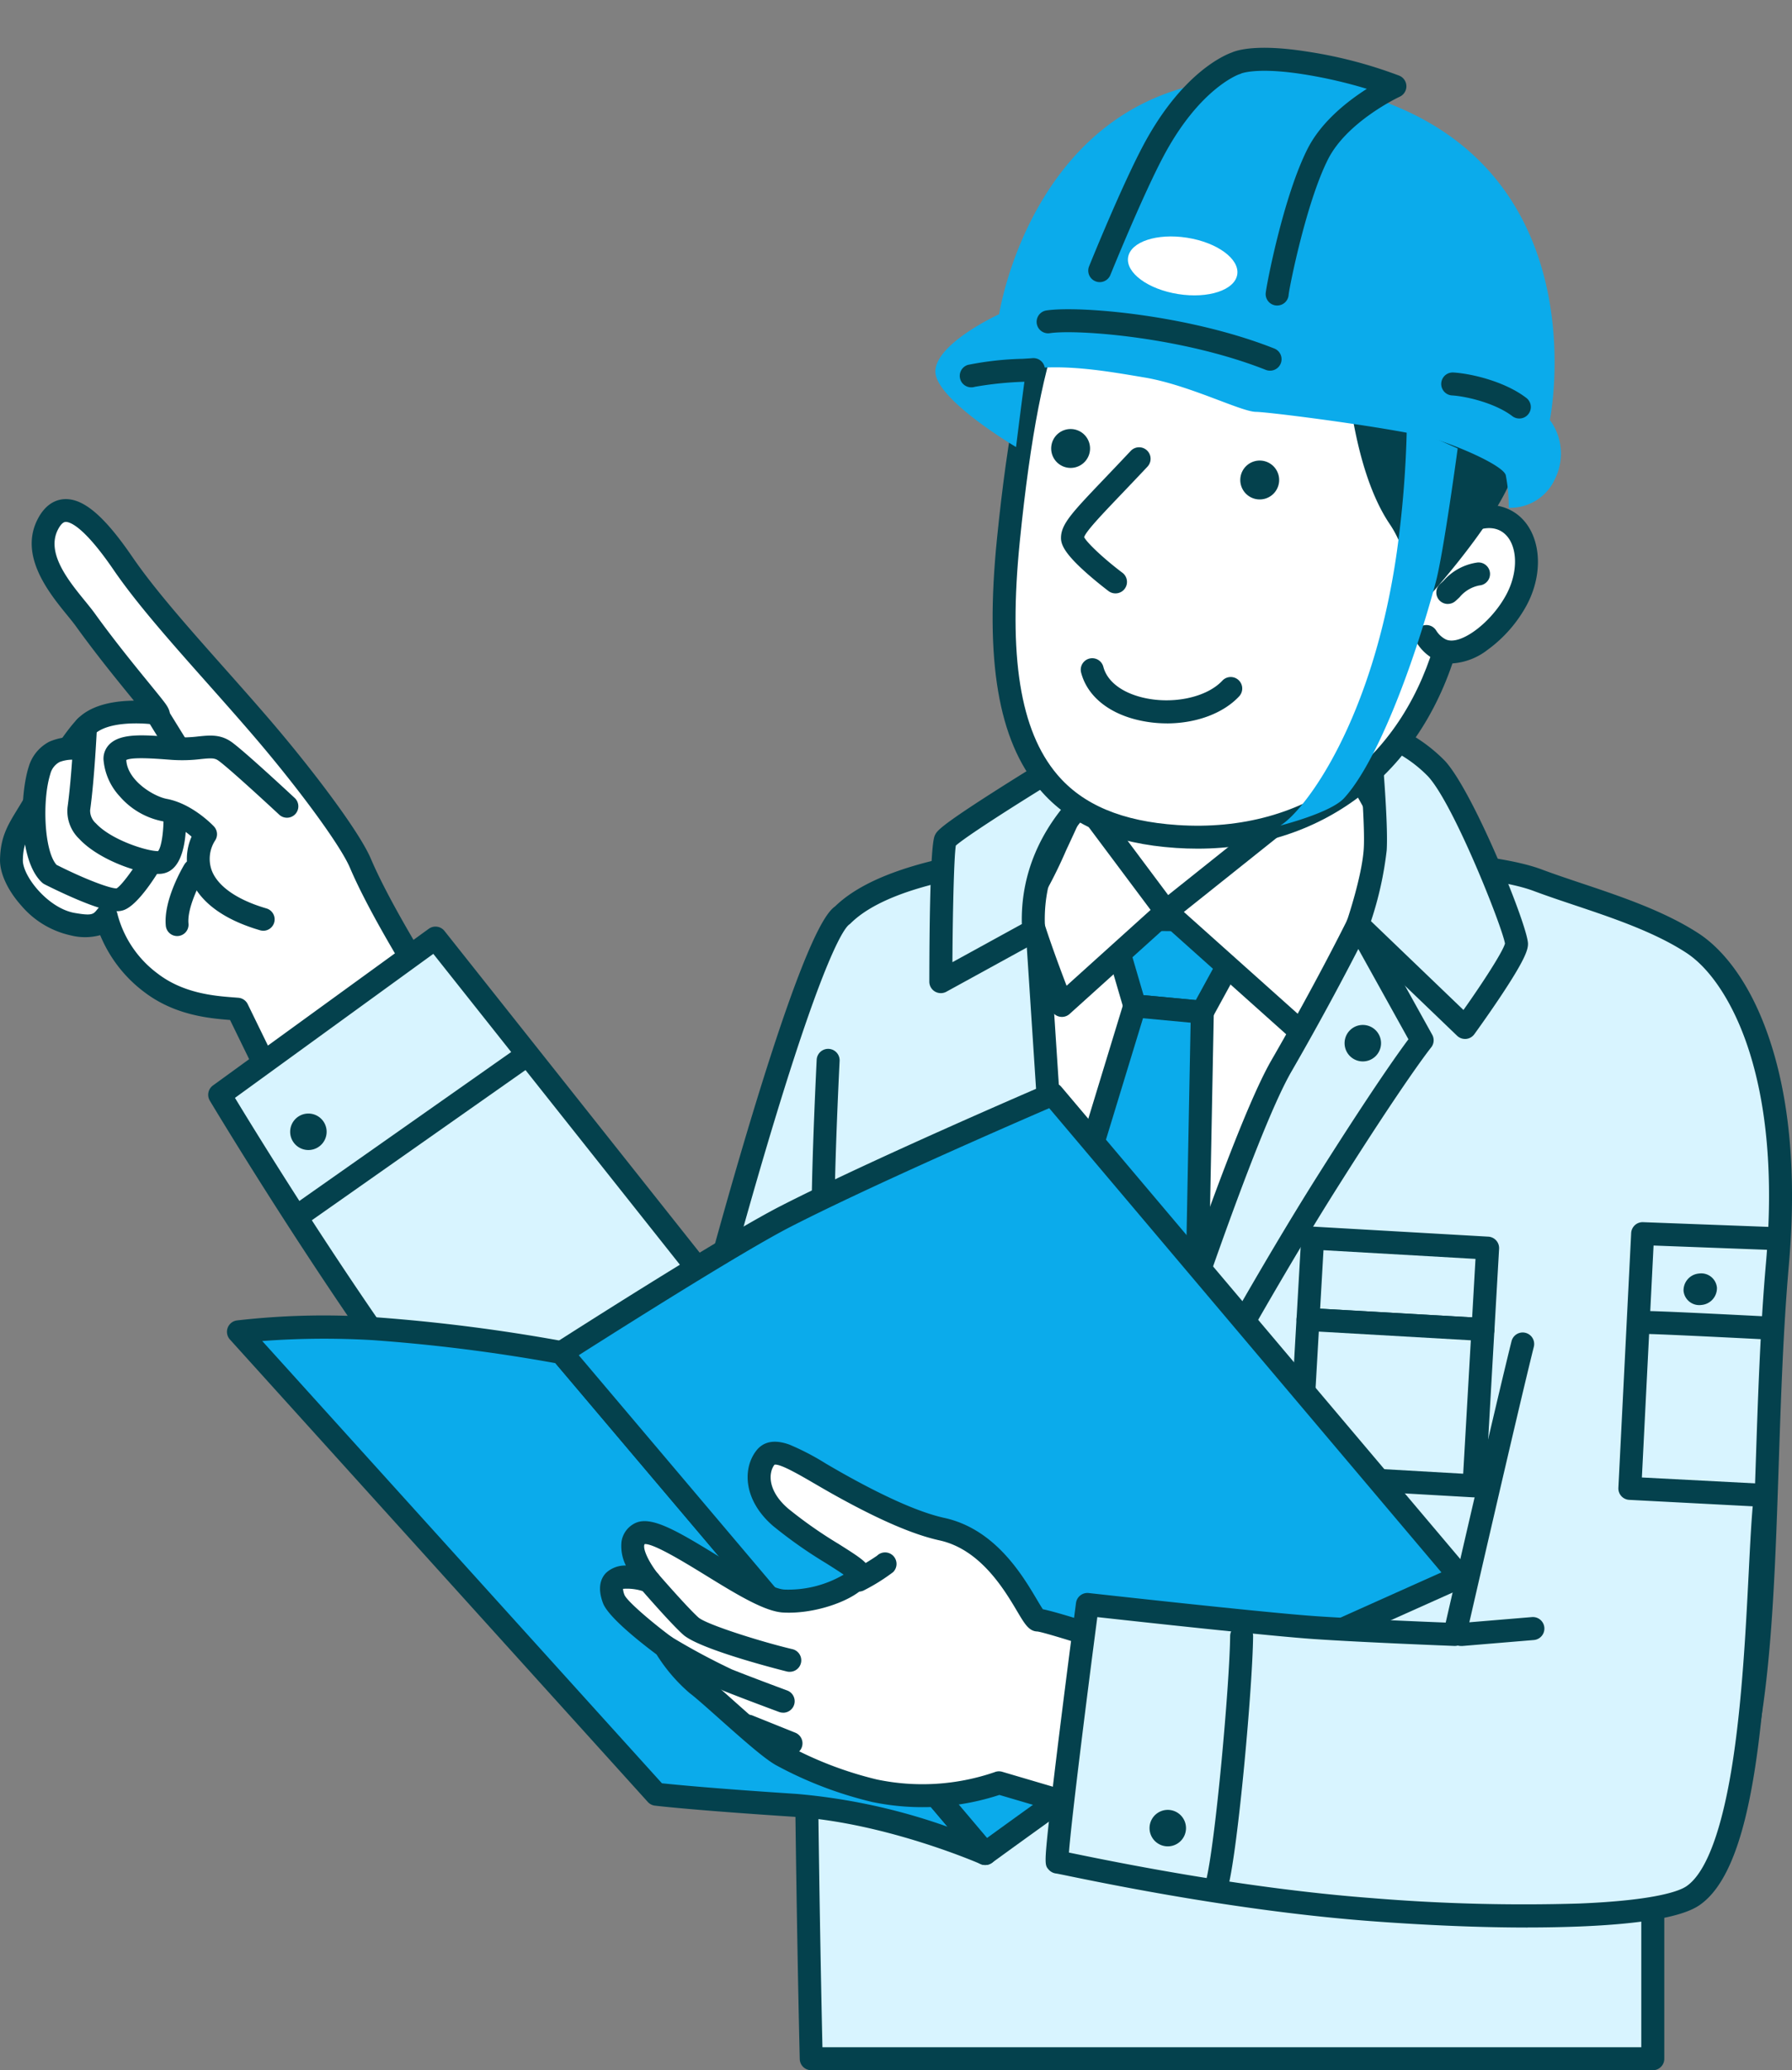<svg xmlns="http://www.w3.org/2000/svg" xmlns:xlink="http://www.w3.org/1999/xlink" width="281.315" height="324.896" viewBox="0 0 281.315 324.896">
  <rect x="0" y="0" width="281.315" height="324.896" fill="#808080" stroke="none"/>
  <defs>
    <clipPath id="clip-path">
      <rect id="長方形_123" data-name="長方形 123" width="281.315" height="324.896" transform="translate(0 0)" fill="none"/>
    </clipPath>
  </defs>
  <g id="グループ_317" data-name="グループ 317" transform="translate(0 0.002)">
    <g id="グループ_316" data-name="グループ 316" transform="translate(0 -0.002)" clip-path="url(#clip-path)">
      <path id="パス_303" data-name="パス 303" d="M79.823,372.913S65.988,352.52,61.158,341.177c-1.645-3.863-8.7-13.355-15.864-21.67-7.962-9.235-16.394-18.063-21.418-25.4-4.374-6.388-9.09-11.247-11.761-6.15-2.967,5.662,3.55,11.806,5.837,14.986,6.146,8.545,12.927,15.88,11.231,14.73,0,0-7.913-1.211-11.159,2.122-1.948,2-5.177,7.12-8.245,12.321-2.044,3.465-3.326,4.9-3.4,8.527-.067,3.434,4.585,9.24,9.64,10.109,3.358.578,4.158.147,5.248-1.239A18.307,18.307,0,0,0,28.28,359.95c4.876,3.737,10.654,3.88,13.583,4.134l10.6,21.723" transform="translate(-4.591 -205.712)" fill="#fff"/>
      <path id="パス_304" data-name="パス 304" d="M47.872,383a1.789,1.789,0,0,1-1.609-1L36.112,361.193c-3.335-.259-8.733-.754-13.511-4.416a21.274,21.274,0,0,1-6.873-8.894,9.073,9.073,0,0,1-4.6.04,14.173,14.173,0,0,1-7.768-4.66c-2.144-2.388-3.4-5.1-3.356-7.246.07-3.54,1.192-5.375,2.747-7.915.279-.456.579-.946.9-1.486,3.954-6.7,6.736-10.844,8.5-12.66,1.673-1.718,4.362-2.677,7.993-2.85.3-.014.592-.022.876-.026l-.334-.41c-2.23-2.732-5.6-6.861-8.776-11.275-.35-.486-.82-1.064-1.366-1.734-2.852-3.5-7.624-9.363-4.6-15.126,1.267-2.418,2.945-3.009,4.129-3.079,2.991-.174,6.286,2.615,10.692,9.049,3.528,5.152,8.831,11.125,14.446,17.449,2.248,2.532,4.573,5.15,6.851,7.793,6.607,7.663,14.277,17.727,16.155,22.137,4.706,11.052,18.362,31.231,18.5,31.433a1.788,1.788,0,0,1-2.96,2.008c-.569-.839-13.988-20.668-18.83-32.04-1.506-3.537-8.2-12.652-15.573-21.2-2.261-2.623-4.577-5.231-6.817-7.754-5.692-6.41-11.067-12.465-14.722-17.8-4.852-7.086-6.99-7.53-7.531-7.5-.477.028-.9.651-1.171,1.169-1.926,3.674,1.62,8.028,4.209,11.208.558.684,1.084,1.331,1.5,1.9,3.111,4.326,6.44,8.4,8.643,11.1.9,1.107,1.618,1.982,2.119,2.628.711.916,1.684,2.171.594,3.363a1.856,1.856,0,0,1-2.138.409c-2.161-.275-7.289-.44-9.317,1.643-1.062,1.091-3.31,4.055-7.986,11.982-.329.558-.639,1.064-.928,1.536-1.445,2.362-2.171,3.548-2.221,6.118-.05,2.529,3.961,7.59,8.155,8.312,2.713.467,2.905.223,3.54-.583a1.788,1.788,0,0,1,3.169.811,16.942,16.942,0,0,0,6.336,9.312c4.05,3.1,8.931,3.482,11.847,3.707.286.022.554.043.8.064a1.789,1.789,0,0,1,1.453,1l10.6,21.723A1.789,1.789,0,0,1,47.872,383" transform="translate(0 -201.119)" fill="#04414d"/>
      <path id="パス_305" data-name="パス 305" d="M38.148,435.56s-3.644,6.41-5.609,7.094-11.021-3.949-11.021-3.949c-2.887-2.667-3.009-11.879-1.605-16.285s6.094-3.591,7.711-3.027" transform="translate(-13.703 -301.514)" fill="#fff"/>
      <path id="パス_306" data-name="パス 306" d="M27.456,439.922c-1.112,0-2.937-.427-6.46-1.933-2.537-1.084-4.791-2.235-4.885-2.283a1.79,1.79,0,0,1-.4-.279c-3.775-3.487-3.5-13.727-2.1-18.141a6.49,6.49,0,0,1,3.268-3.976,9.3,9.3,0,0,1,6.735-.2,1.788,1.788,0,1,1-1.178,3.377,5.756,5.756,0,0,0-3.959.019,2.927,2.927,0,0,0-1.459,1.863c-1.3,4.08-.99,12.1.967,14.278,4.45,2.255,8.357,3.7,9.407,3.7h.014c.806-.462,2.927-3.34,4.59-6.261a1.788,1.788,0,0,1,3.109,1.768c-1.2,2.1-4.23,7.082-6.576,7.9a3.167,3.167,0,0,1-1.078.171" transform="translate(-9.111 -296.922)" fill="#04414d"/>
      <path id="パス_307" data-name="パス 307" d="M45.136,407.011s-.365,7.837-1.051,12.815,9.818,8.64,12.668,8.456,2.376-8.294,2.376-8.294" transform="translate(-31.705 -292.927)" fill="#fff"/>
      <path id="パス_308" data-name="パス 308" d="M51.942,425.485c-2.994,0-9.342-2.222-12.372-5.481a6.018,6.018,0,0,1-1.847-5.014c.668-4.838,1.033-12.576,1.037-12.653a1.788,1.788,0,0,1,3.573.166c-.015.323-.376,7.976-1.067,12.976a2.667,2.667,0,0,0,.923,2.09c2.407,2.588,7.948,4.342,9.717,4.342h.021c.587-.662.984-3.693.826-6.41a1.788,1.788,0,0,1,3.57-.208,28.511,28.511,0,0,1-.129,4.389c-.43,3.7-1.748,5.654-3.917,5.795-.106.007-.219.01-.336.01" transform="translate(-27.115 -288.336)" fill="#04414d"/>
      <path id="パス_309" data-name="パス 309" d="M91.339,427.46s-7.718-7.193-9.712-8.622-3.874-.129-8.194-.446c-4.344-.318-9.134-.818-9.1,1.675.036,2.693,2.983,7.083,7.84,7.993,3.478.651,6.408,3.781,6.408,3.781-2.668,4.39-1.144,10.387,9.046,13.363" transform="translate(-46.3 -300.927)" fill="#fff"/>
      <path id="パス_310" data-name="パス 310" d="M83.034,442.392a1.791,1.791,0,0,1-.5-.072c-7.246-2.116-9.932-5.56-10.909-8.076a8.641,8.641,0,0,1,.157-6.613,10.668,10.668,0,0,0-4.53-2.414,11.929,11.929,0,0,1-6.747-3.911,9.625,9.625,0,0,1-2.552-5.816,3.189,3.189,0,0,1,1.013-2.429c1.777-1.67,5.27-1.408,9.315-1.1l.692.052a20.9,20.9,0,0,0,3.905-.118c1.781-.181,3.463-.351,5.2.893,2.064,1.479,9.571,8.47,9.889,8.767a1.788,1.788,0,1,1-2.438,2.616c-2.124-1.979-7.976-7.36-9.534-8.476-.606-.434-1.182-.4-2.756-.242a24.221,24.221,0,0,1-4.528.126l-.7-.052c-1.953-.147-5.511-.414-6.479.071.171,3.214,4.267,5.713,6.376,6.108,4.008.751,7.248,4.172,7.384,4.317a1.789,1.789,0,0,1,.223,2.151,5.327,5.327,0,0,0-.559,4.78c.97,2.5,4.016,4.606,8.577,5.938a1.788,1.788,0,0,1-.5,3.505" transform="translate(-41.708 -296.325)" fill="#04414d"/>
      <path id="パス_311" data-name="パス 311" d="M101.811,487.336s-3,5.012-2.666,8.518" transform="translate(-71.336 -350.738)" fill="#fff"/>
      <path id="パス_312" data-name="パス 312" d="M94.553,493.049a1.788,1.788,0,0,1-1.778-1.616c-.385-3.977,2.573-9.045,2.912-9.609a1.788,1.788,0,0,1,3.068,1.838c-.751,1.258-2.651,5.045-2.42,7.427a1.788,1.788,0,0,1-1.608,1.952q-.088.008-.174.008" transform="translate(-66.746 -346.145)" fill="#04414d"/>
      <line id="線_53" data-name="線 53" x2="3.138" y2="5.077" transform="translate(24.591 111.961)" fill="#fff"/>
      <path id="パス_313" data-name="パス 313" d="M86.279,401.713a1.787,1.787,0,0,1-1.523-.848l-3.138-5.077a1.788,1.788,0,0,1,3.042-1.881l3.138,5.077a1.788,1.788,0,0,1-1.519,2.729" transform="translate(-58.548 -282.886)" fill="#04414d"/>
      <path id="パス_314" data-name="パス 314" d="M488.03,715.137c-.069.936.019,21.022.019,21.022" transform="translate(-351.219 -514.687)" fill="#fff"/>
      <path id="パス_315" data-name="パス 315" d="M483.418,733.33a1.8,1.8,0,0,1-1.8-1.8c-.015-3.366-.084-20.2-.013-21.162a1.8,1.8,0,0,1,3.6.258c-.046.858-.012,12.957.023,20.889a1.8,1.8,0,0,1-1.8,1.812Z" transform="translate(-346.588 -510.055)" fill="#001976"/>
      <path id="パス_316" data-name="パス 316" d="M354.236,489.83c-7.113-4.639-16.874-7.092-24.3-9.876s-24.741-3.13-24.741-3.13-13.917-2.165-25.051-1.856-48.237-.521-59.334,10.462c-5.6,4-20.127,58.781-20.127,58.781l-43.782-55.178-33.878,24.59s44.07,73.816,61.865,79.146a35.2,35.2,0,0,0,30.032-4.153c.069,39.986.967,76.291.967,76.291H348V628.735s11.463,7.254,15.3-17.878c3.031-19.866,2.176-46.829,4.265-70.643,2.666-30.39-6.216-45.744-13.329-50.383" transform="translate(-88.543 -341.816)" fill="#d8f4ff"/>
      <path id="パス_317" data-name="パス 317" d="M343.372,662.08H211.259a1.8,1.8,0,0,1-1.8-1.759c-.009-.354-.853-34.883-.96-73.2a36.678,36.678,0,0,1-28.753,2.749c-7.781-2.331-20.758-16.553-38.57-42.272-13.125-18.951-24.215-37.491-24.325-37.676a1.8,1.8,0,0,1,.489-2.384l33.878-24.589a1.8,1.8,0,0,1,2.472.339l41.56,52.377c1.359-4.982,4.047-14.663,7.048-24.5,8.543-27.994,11.543-30.879,12.722-31.746,10.506-10.2,41.208-10.61,55.987-10.806,1.752-.023,3.264-.043,4.462-.077,10.75-.3,23.778,1.632,25.258,1.858,1.7.039,17.842.476,25.218,3.242,1.944.729,4.044,1.433,6.266,2.177,6.079,2.037,12.968,4.345,18.382,7.876,2.63,1.715,7.564,6.136,11.055,16.469,3.269,9.677,4.308,21.649,3.085,35.583-.884,10.076-1.241,20.813-1.587,31.2-.48,14.418-.934,28.036-2.692,39.561-1.646,10.79-4.941,17.382-9.794,19.594a8.722,8.722,0,0,1-5.482.59v33.6a1.8,1.8,0,0,1-1.8,1.8m-130.351-3.607H341.569V624.1a1.8,1.8,0,0,1,2.768-1.524,5.458,5.458,0,0,0,4.871.208c2.51-1.172,5.879-5.044,7.678-16.834,1.726-11.314,2.176-24.829,2.652-39.137.348-10.431.707-21.218,1.6-31.392,1.178-13.434.2-24.911-2.909-34.113-2.3-6.795-5.8-12.117-9.608-14.6-5.027-3.279-11.684-5.509-17.558-7.477-2.254-.755-4.382-1.468-6.387-2.22C317.628,474.369,300.7,474,300.531,474a1.829,1.829,0,0,1-.241-.021c-.138-.022-13.888-2.137-24.723-1.835-1.224.034-2.749.054-4.514.078-13.235.175-44.228.587-53.6,9.864a1.808,1.808,0,0,1-.221.186c-.7.5-3.613,4.149-11.486,29.948-4.273,14-7.91,27.69-7.946,27.827a1.8,1.8,0,0,1-3.156.659l-42.708-53.824-31.139,22.6c2.833,4.673,12.379,20.232,23.352,36.075,21.585,31.165,31.833,39.419,36.629,40.856a33.454,33.454,0,0,0,28.552-3.95,1.8,1.8,0,0,1,2.767,1.522c.059,34.571.748,66.747.925,74.491" transform="translate(-83.912 -337.184)" fill="#04414d"/>
      <path id="パス_318" data-name="パス 318" d="M607.9,426.316l1.683,23.906h47.476l-1.01-23.569Z" transform="translate(-437.511 -306.821)" fill="#fff"/>
      <path id="パス_319" data-name="パス 319" d="M652.431,447.394H604.955a1.8,1.8,0,0,1-1.8-1.677l-1.683-23.906a1.8,1.8,0,0,1,1.8-1.931h.013l48.149.337a1.8,1.8,0,0,1,1.789,1.726l1.01,23.569a1.8,1.8,0,0,1-1.8,1.881m-45.795-3.607h43.912l-.856-19.974-44.484-.311Z" transform="translate(-432.88 -302.189)" fill="#001976"/>
      <path id="パス_320" data-name="パス 320" d="M580.084,508.284l56.957,2.615-28.514,71.6-25.755-33.128Z" transform="translate(-417.489 -365.814)" fill="#fff"/>
      <path id="パス_321" data-name="パス 321" d="M603.895,579.672a1.8,1.8,0,0,1-1.424-.7l-25.755-33.127a1.8,1.8,0,0,1-.376-.989l-2.688-41.089a1.8,1.8,0,0,1,1.883-1.919l56.957,2.615a1.8,1.8,0,0,1,1.593,2.469l-28.514,71.6a1.807,1.807,0,0,1-1.676,1.137m-23.991-35.6,23.482,30.2L629.8,507.952l-52.413-2.406Z" transform="translate(-412.858 -361.182)" fill="#04414d"/>
      <path id="パス_322" data-name="パス 322" d="M621.114,513.941c2.357.337,22.559.337,22.559.337l-7.913,14.463-10.606-.995Z" transform="translate(-447.019 -369.885)" fill="#0babeb"/>
      <path id="パス_323" data-name="パス 323" d="M631.129,525.914c-.056,0-.112,0-.169-.008l-10.605-1a1.8,1.8,0,0,1-1.563-1.289l-4.041-13.8a1.8,1.8,0,0,1,1.986-2.292c1.636.233,14.235.318,22.3.318a1.8,1.8,0,0,1,1.583,2.67l-7.914,14.463a1.8,1.8,0,0,1-1.582.938m-9.219-4.481,8.206.77L636,511.446c-4.528-.011-12.692-.05-17.071-.194Z" transform="translate(-442.387 -365.254)" fill="#04414d"/>
      <path id="パス_324" data-name="パス 324" d="M607.481,563.192l10.606,1-.711,37.143L608.934,624.8s-13.025-23.428-12.352-25.785,10.9-35.828,10.9-35.828" transform="translate(-429.345 -405.332)" fill="#0babeb"/>
      <path id="パス_325" data-name="パス 325" d="M604.261,621.977a1.8,1.8,0,0,1-1.576-.927c-.033-.059-3.307-5.952-6.455-12.058-6.672-12.938-6.315-14.187-6.054-15.1.67-2.346,10.49-34.492,10.908-35.86a1.8,1.8,0,0,1,1.893-1.269l10.606,1a1.8,1.8,0,0,1,1.635,1.83l-.711,37.143a1.8,1.8,0,0,1-.106.576l-8.442,23.474a1.8,1.8,0,0,1-1.551,1.188c-.049,0-.1.006-.147.006M593.7,594.7c.275,2.035,5.088,11.68,10.218,21.106l6.989-19.435.673-35.173-7.475-.7c-1.9,6.228-9.5,31.117-10.405,34.2" transform="translate(-424.672 -400.701)" fill="#04414d"/>
      <path id="パス_326" data-name="パス 326" d="M583.441,445.007l13.684,18.3-16.35,14.751s-6.342-16.032-5.331-16.706,8-16.35,8-16.35" transform="translate(-414.072 -320.273)" fill="#fff"/>
      <path id="パス_327" data-name="パス 327" d="M576.152,475.233a1.8,1.8,0,0,1-1.677-1.14c-.016-.04-1.614-4.084-3.066-8.158-.861-2.413-1.505-4.373-1.917-5.825-.615-2.171-.968-3.805.121-4.731.877-1.2,4.493-8.865,7.558-15.74a1.8,1.8,0,0,1,3.092-.346L593.946,457.6a1.8,1.8,0,0,1-.236,2.419l-16.35,14.751a1.8,1.8,0,0,1-1.208.464m-3.6-17.763c.287,1.78,2.257,7.457,4.333,12.87l13.188-11.9L579.2,443.9c-.657,1.448-1.5,3.3-2.374,5.157a72.727,72.727,0,0,1-4.281,8.409" transform="translate(-409.448 -315.641)" fill="#04414d"/>
      <path id="パス_328" data-name="パス 328" d="M682.166,427.517l-29.089,23.207,21.859,19.549s13.852-28.39,14.188-29.4-6.959-13.356-6.959-13.356" transform="translate(-470.023 -307.686)" fill="#fff"/>
      <path id="パス_329" data-name="パス 329" d="M670.306,467.445a1.8,1.8,0,0,1-1.2-.459l-21.859-19.549a1.8,1.8,0,0,1,.077-2.755l29.089-23.207a1.8,1.8,0,0,1,2.678.492c7.714,13.054,7.4,14,7.117,14.844-.348,1.042-11.017,22.936-14.279,29.621a1.8,1.8,0,0,1-1.621,1.013M651.24,446.172l18.49,16.536c5.012-10.281,11.662-23.983,12.889-26.672a116.446,116.446,0,0,0-5.588-10.44Z" transform="translate(-465.392 -303.054)" fill="#04414d"/>
      <path id="パス_330" data-name="パス 330" d="M558.537,424.083s-18.3,8.708-17.061,27.191l-14.573,8s.037-20.868.711-22.215,16.528-11.019,16.528-11.019Z" transform="translate(-379.215 -305.214)" fill="#d8f4ff"/>
      <path id="パス_331" data-name="パス 331" d="M522.271,456.444a1.8,1.8,0,0,1-1.8-1.807c.038-21.292.688-22.591.9-23.018.3-.6.644-1.287,9.158-6.728,4.017-2.567,8-5,8.043-5.024a1.8,1.8,0,0,1,.7-.248l14.4-1.955a1.8,1.8,0,0,1,1.02,3.415,34.3,34.3,0,0,0-8.57,6.385c-5.433,5.554-7.946,11.966-7.469,19.058a1.8,1.8,0,0,1-.932,1.7l-14.573,8a1.8,1.8,0,0,1-.868.223m2.352-23.157c-.288,1.845-.484,10.079-.536,18.3l10.9-5.983c-.2-7.65,2.772-14.8,8.633-20.752.939-.953,1.883-1.806,2.793-2.561l-6.289.854c-6.732,4.115-14.059,8.839-15.5,10.144" transform="translate(-374.583 -300.583)" fill="#04414d"/>
      <path id="パス_332" data-name="パス 332" d="M762.146,408.3s1.347,14.254,1.047,18.893-2.731,11.747-2.731,11.747L777.3,455.1s8.081-11.111,8.081-13.132-8.2-22.789-12.576-27.5a23.487,23.487,0,0,0-10.656-6.168" transform="translate(-547.309 -293.853)" fill="#d8f4ff"/>
      <path id="パス_333" data-name="パス 333" d="M772.665,452.271a1.8,1.8,0,0,1-1.249-.5l-16.835-16.162a1.8,1.8,0,0,1-.458-1.885c.024-.069,2.358-6.938,2.638-11.28.286-4.443-1.03-18.466-1.043-18.607a1.8,1.8,0,0,1,2.2-1.927,25.2,25.2,0,0,1,11.571,6.7c4.488,4.833,13.058,25.983,13.058,28.73,0,.875-.335,2.312-4.343,8.324-2.018,3.026-4.062,5.84-4.083,5.868a1.805,1.805,0,0,1-1.3.736q-.08.007-.16.007M757.9,433.789l14.517,13.936c3.094-4.368,6.165-9.127,6.518-10.424-.44-2.644-8.055-21.9-12.083-26.24a20.535,20.535,0,0,0-7.294-4.816c.377,4.42,1.032,12.929.807,16.429a54.782,54.782,0,0,1-2.465,11.115m21.049,3.614h0Zm.006-.19h0" transform="translate(-542.677 -289.221)" fill="#04414d"/>
      <path id="パス_334" data-name="パス 334" d="M678.381,517.611l10.1,18.177s-3.714,4.53-14.847,22.158-23.814,41.132-23.814,41.132l-3.4-6.185s13.648-42.131,19.958-53.06c7.258-12.57,12.009-22.223,12.009-22.223" transform="translate(-465.228 -372.527)" fill="#d8f4ff"/>
      <path id="パス_335" data-name="パス 335" d="M645.184,596.252a1.8,1.8,0,0,1-1.58-.934l-3.4-6.185a1.8,1.8,0,0,1-.135-1.425c.56-1.727,13.779-42.438,20.111-53.406,7.146-12.376,11.906-22.021,11.953-22.117a1.8,1.8,0,0,1,1.574-1.007,1.829,1.829,0,0,1,1.621.927l10.1,18.177a1.8,1.8,0,0,1-.182,2.019c-.036.044-3.829,4.739-14.717,21.978C659.549,571.654,646.9,595.07,646.772,595.3a1.8,1.8,0,0,1-1.58.947Zm-1.445-8.173,1.438,2.614c3.756-6.85,13.55-24.493,22.3-38.34,8.459-13.393,12.647-19.253,14.22-21.355l-7.869-14.169c-1.973,3.841-5.715,10.953-10.521,19.277-5.689,9.853-17.709,46.306-19.563,51.974" transform="translate(-460.596 -367.896)" fill="#04414d"/>
      <rect id="長方形_116" data-name="長方形 116" width="37.038" height="12.795" transform="translate(137.177 195.59)" fill="#43b8db"/>
      <path id="パス_336" data-name="パス 336" d="M521.808,707.768H484.771a1.8,1.8,0,0,1-1.8-1.8V693.17a1.8,1.8,0,0,1,1.8-1.8h37.038a1.8,1.8,0,0,1,1.8,1.8v12.795a1.8,1.8,0,0,1-1.8,1.8m-35.234-3.607H520v-9.187h-33.43Z" transform="translate(-347.594 -497.579)" fill="#001976"/>
      <rect id="長方形_117" data-name="長方形 117" width="37.038" height="24.58" transform="translate(137.177 208.385)" fill="#43b8db"/>
      <path id="パス_337" data-name="パス 337" d="M521.808,765.2H484.771a1.8,1.8,0,0,1-1.8-1.8v-24.58a1.8,1.8,0,0,1,1.8-1.8h37.038a1.8,1.8,0,0,1,1.8,1.8V763.4a1.8,1.8,0,0,1-1.8,1.8m-35.234-3.607H520V740.621h-33.43Z" transform="translate(-347.594 -530.432)" fill="#001976"/>
      <rect id="長方形_118" data-name="長方形 118" width="12.795" height="27.511" transform="translate(205.333 207.076) rotate(-86.724)" fill="#d8f4ff"/>
      <path id="パス_338" data-name="パス 338" d="M755.4,704.723c-.034,0-.069,0-.1,0l-27.466-1.572a1.8,1.8,0,0,1-1.7-1.9l.731-12.774a1.806,1.806,0,0,1,1.9-1.7l27.466,1.572a1.8,1.8,0,0,1,1.7,1.9l-.731,12.774a1.8,1.8,0,0,1-1.8,1.7m-25.562-5.074,23.864,1.366.525-9.173-23.864-1.366Z" transform="translate(-522.598 -494.271)" fill="#04414d"/>
      <rect id="長方形_119" data-name="長方形 119" width="24.58" height="27.511" transform="translate(203.929 231.615) rotate(-86.724)" fill="#d8f4ff"/>
      <path id="パス_339" data-name="パス 339" d="M750.388,762.061c-.035,0-.069,0-.1,0l-27.466-1.572a1.8,1.8,0,0,1-1.7-1.9l1.4-24.539a1.8,1.8,0,0,1,1.9-1.7l27.466,1.572a1.8,1.8,0,0,1,1.7,1.9l-1.4,24.539a1.8,1.8,0,0,1-1.8,1.7m-25.564-5.074,23.864,1.366,1.2-20.938-23.865-1.366Z" transform="translate(-518.991 -527.07)" fill="#04414d"/>
      <path id="パス_340" data-name="パス 340" d="M758.778,576.732a2.862,2.862,0,1,1-2.862-2.862,2.862,2.862,0,0,1,2.862,2.862" transform="translate(-541.977 -413.017)" fill="#04414d"/>
      <path id="パス_341" data-name="パス 341" d="M807.5,306.747a13.307,13.307,0,0,0-2.81,3.686c-1.935,3.71-1.966,7.743-.353,10.313" transform="translate(-578.054 -220.767)" fill="#fff"/>
      <path id="パス_342" data-name="パス 342" d="M799.726,317.919a1.8,1.8,0,0,1-1.53-.846c-2-3.189-1.89-7.941.282-12.105a15.022,15.022,0,0,1,3.194-4.186,1.8,1.8,0,1,1,2.429,2.668,11.577,11.577,0,0,0-2.424,3.186c-1.567,3-1.738,6.428-.425,8.52a1.8,1.8,0,0,1-1.526,2.762" transform="translate(-573.439 -216.136)" fill="#001976"/>
      <path id="パス_343" data-name="パス 343" d="M569.921,126.575c-3.586,8.579-5.586,22.4-6.876,35.193-3.218,31.909,5.009,45.128,26.418,46.555,21.856,1.457,37.4-11.454,42.624-31.209,2.8-10.585,8.1-24.7,7.188-37.192s-6.495-29.7-36.543-32.543c-18.909-1.787-26.332,3.7-32.81,19.2" transform="translate(-404.741 -77.047)" fill="#fff"/>
      <path id="パス_344" data-name="パス 344" d="M588.095,205.6q-1.676,0-3.39-.114c-9.712-.647-16.714-3.66-21.406-9.209-6.493-7.68-8.618-20.176-6.686-39.326,1.695-16.8,3.986-28.482,7.006-35.707,3.655-8.744,7.383-13.805,12.465-16.923,5.344-3.278,12.183-4.319,22.179-3.374,23.834,2.252,36.677,13.761,38.172,34.207.751,10.268-2.464,21.252-5.3,30.943-.708,2.418-1.376,4.7-1.942,6.841-5.389,20.394-20.975,32.662-41.1,32.662M565.283,121.94l1.664.7c-2.881,6.892-5.087,18.236-6.746,34.678-1.826,18.112.033,29.753,5.852,36.636,4.027,4.763,10.206,7.36,18.891,7.939,10.062.671,19.171-1.849,26.341-7.287,6.916-5.245,11.9-13.054,14.419-22.583.578-2.186,1.253-4.492,1.967-6.933,2.751-9.4,5.869-20.049,5.165-29.666-1.367-18.688-12.787-28.789-34.914-30.879-9.166-.866-15.32.015-19.954,2.858-4.386,2.691-7.683,7.248-11.023,15.239Z" transform="translate(-400.103 -72.412)" fill="#04414d"/>
      <path id="パス_345" data-name="パス 345" d="M611.124,256.871c-7.465,7.942-10.42,10.574-10.456,12.394s6.742,6.927,6.742,6.927" transform="translate(-432.304 -184.871)" fill="#fff"/>
      <path id="パス_346" data-name="パス 346" d="M602.776,273.365a1.8,1.8,0,0,1-1.084-.363c-.071-.054-1.773-1.339-3.5-2.874-3.516-3.129-3.982-4.507-3.961-5.529.043-2.146,1.769-3.954,6.892-9.322,1.18-1.236,2.516-2.636,4.054-4.272a1.8,1.8,0,1,1,2.629,2.471c-1.547,1.646-2.889,3.051-4.073,4.292-3.1,3.248-5.581,5.848-5.868,6.777.5.951,3.207,3.475,6,5.576a1.8,1.8,0,0,1-1.087,3.244" transform="translate(-427.672 -180.24)" fill="#04414d"/>
      <path id="パス_347" data-name="パス 347" d="M594.823,243.539a3.051,3.051,0,1,1-2.763-3.313,3.051,3.051,0,0,1,2.763,3.313" transform="translate(-423.715 -172.882)" fill="#04414d"/>
      <path id="パス_348" data-name="パス 348" d="M700.733,261.191a3.051,3.051,0,1,1-2.763-3.313,3.051,3.051,0,0,1,2.763,3.313" transform="translate(-499.939 -185.586)" fill="#04414d"/>
      <path id="パス_349" data-name="パス 349" d="M633.476,377.909c-5.424,5.8-19.78,4.612-21.747-2.95" transform="translate(-440.264 -269.859)" fill="#fff"/>
      <path id="パス_350" data-name="パス 350" d="M618.829,378.752a19.841,19.841,0,0,1-4.871-.6c-4.553-1.156-7.69-3.841-8.608-7.367a1.8,1.8,0,0,1,3.491-.908c.576,2.214,2.765,3.956,6,4.778,4.72,1.2,10.17.077,12.68-2.606a1.8,1.8,0,0,1,2.635,2.464c-2.539,2.716-6.82,4.243-11.332,4.243" transform="translate(-435.632 -265.227)" fill="#04414d"/>
      <path id="パス_351" data-name="パス 351" d="M436.046,791.939s-.373-33.575-1.492-45.14" transform="translate(-312.751 -537.475)" fill="#43b8db"/>
      <path id="パス_352" data-name="パス 352" d="M431.413,789.109a1.8,1.8,0,0,1-1.8-1.784c0-.335-.385-33.63-1.484-44.986a1.8,1.8,0,0,1,3.591-.348c1.114,11.509,1.485,43.919,1.5,45.293a1.8,1.8,0,0,1-1.784,1.824Z" transform="translate(-308.119 -532.842)" fill="#001976"/>
      <path id="パス_353" data-name="パス 353" d="M798.885,308.062a5.584,5.584,0,0,0,2.151,2.017c3.572,1.863,9.48-2.95,12.06-7.9s1.775-10.467-1.8-12.33c-2.52-1.314-5.744-.458-8.33,1.9" transform="translate(-574.962 -208.164)" fill="#fff"/>
      <path id="パス_354" data-name="パス 354" d="M798.155,307.647a5.528,5.528,0,0,1-2.585-.615,7.345,7.345,0,0,1-2.845-2.658,1.8,1.8,0,0,1,3.056-1.916,3.785,3.785,0,0,0,1.457,1.376c2.215,1.156,7.252-2.578,9.627-7.132,2.08-3.988,1.607-8.52-1.032-9.9-1.734-.9-4.2-.264-6.282,1.631a1.8,1.8,0,1,1-2.428-2.667c3.263-2.971,7.24-3.8,10.378-2.162,4.449,2.32,5.6,8.943,2.563,14.763a21.115,21.115,0,0,1-6.216,7.14,10.133,10.133,0,0,1-5.693,2.137" transform="translate(-570.33 -203.517)" fill="#04414d"/>
      <path id="パス_355" data-name="パス 355" d="M759.841,198.483s.75,16.748,6.639,25.541a17.8,17.8,0,0,1,3.066,11.566s13.268-14.734,13.544-20.77-5.971-5.61-14.427-7.419-8.821-8.918-8.821-8.918" transform="translate(-546.861 -142.849)" fill="#04414d"/>
      <path id="パス_356" data-name="パス 356" d="M764.914,232.762a1.8,1.8,0,0,1-1.783-2.071A16.229,16.229,0,0,0,760.35,220.4c-2.583-3.857-4.536-9.5-5.806-16.761a84.051,84.051,0,0,1-1.137-9.7,1.8,1.8,0,0,1,3.6-.185c.018.263.485,5.779,7.4,7.258,1.629.349,3.156.609,4.634.861,5.92,1.01,11.512,1.965,11.218,8.4-.3,6.494-12.6,20.338-14.005,21.895a1.8,1.8,0,0,1-1.341.6M757.931,202c.853,5.289,2.457,11.973,5.416,16.392a20.362,20.362,0,0,1,3.174,7.945c4.654-5.609,9.988-13.019,10.135-16.227.134-2.935-1.546-3.544-8.221-4.683-1.443-.246-3.079-.526-4.782-.89A14.144,14.144,0,0,1,757.931,202m-2.721-8.146h0Z" transform="translate(-542.23 -138.217)" fill="#04414d"/>
      <path id="パス_357" data-name="パス 357" d="M736.931,238.395A166.119,166.119,0,0,1,735.36,258.2c-3.792,26.557-14.448,40.618-18.29,42.933,0,0,7.858-1.971,9.991-4.282,5.042-5.462,10.757-20.324,14.4-33.881,1.235-4.6,3.45-21.013,3.45-21.013Z" transform="translate(-516.079 -171.574)" fill="#0babeb"/>
      <path id="パス_359" data-name="パス 359" d="M536.525,101.779S523.518,94.1,523.866,89.726s10.008-8.794,10.008-8.794,6.452-42.484,48.1-36.4c47.713,6.972,38.352,53,38.352,53a8.871,8.871,0,0,1,.835,9.181,7.7,7.7,0,0,1-7.282,4.6,26.453,26.453,0,0,0-.477-5.136c-.456-1.435-6.7-4.264-11.216-5.671-4.822-1.5-25.625-4.214-28.005-4.248s-10.481-4.218-17.454-5.389c-5.826-.978-12.443-2.169-18.621-1.295-.526,3.712-1.58,12.2-1.58,12.2" transform="translate(-377.024 -31.621)" fill="#0babeb"/>
      <path id="パス_361" data-name="パス 361" d="M615.924,66.357s4.966-12.281,8.37-18.711c6.23-11.768,13.042-13.846,13.042-13.846s2.539-1.348,10.854-.038a69.243,69.243,0,0,1,14.065,3.667s-8.736,4.025-12.081,10.6c-3.679,7.231-6.373,21.284-6.4,22" transform="translate(-443.284 -23.886)" fill="#0babeb"/>
      <path id="パス_362" data-name="パス 362" d="M639.145,67.2h-.063a1.8,1.8,0,0,1-1.741-1.865c.032-.921,2.753-15.212,6.593-22.76,2.162-4.25,6.279-7.462,9.292-9.381a74.1,74.1,0,0,0-9.949-2.284c-6.862-1.082-9.443-.249-9.756-.133a.956.956,0,0,1-.29.114c-.046.015-6.244,2.141-11.974,12.965-3.321,6.274-8.243,18.421-8.292,18.543a1.8,1.8,0,1,1-3.344-1.352c.2-.505,5.039-12.44,8.448-18.879,6.078-11.48,12.845-14.282,13.96-14.678.851-.378,4-1.375,11.81-.144a70.512,70.512,0,0,1,14.468,3.779,1.8,1.8,0,0,1,.071,3.307c-.08.037-8.214,3.854-11.228,9.778-3.394,6.671-6.05,19.894-6.205,21.3a1.8,1.8,0,0,1-1.8,1.688m1.8-1.742c0,.014,0,.027,0,.041,0-.016,0-.03,0-.041m-7.4-34.7Z" transform="translate(-438.651 -19.251)" fill="#04414d"/>
      <path id="パス_363" data-name="パス 363" d="M648.872,138.356c-.385,2.442-4.533,3.818-9.265,3.072s-8.256-3.33-7.871-5.772,4.533-3.818,9.265-3.072,8.256,3.33,7.871,5.772" transform="translate(-454.643 -95.275)" fill="#fff"/>
      <path id="パス_364" data-name="パス 364" d="M587.005,179.729c4.931-.74,21.849.731,34.824,5.86" transform="translate(-422.471 -129.222)" fill="#ffaf00"/>
      <path id="パス_365" data-name="パス 365" d="M617.2,182.781a1.8,1.8,0,0,1-.663-.127c-13.113-5.184-29.7-6.383-33.893-5.754a1.8,1.8,0,1,1-.535-3.567c5.082-.763,22.31.652,35.755,5.966a1.8,1.8,0,0,1-.664,3.482" transform="translate(-417.839 -124.61)" fill="#04414d"/>
      <path id="パス_366" data-name="パス 366" d="M168.228,626.108a2.862,2.862,0,1,1-3.089-2.616,2.862,2.862,0,0,1,3.089,2.616" transform="translate(-116.962 -448.723)" fill="#04414d"/>
      <path id="パス_367" data-name="パス 367" d="M553.791,206.949c-1.251.121-7.755.357-9.741.979" transform="translate(-391.556 -148.942)" fill="#ffaf00"/>
      <path id="パス_368" data-name="パス 368" d="M539.418,205.1a1.8,1.8,0,0,1-.538-3.526,48.748,48.748,0,0,1,8.572-.951c.684-.041,1.276-.076,1.533-.1a1.8,1.8,0,0,1,.347,3.591c-.323.031-.886.065-1.665.111a54.912,54.912,0,0,0-7.71.793,1.8,1.8,0,0,1-.539.083" transform="translate(-386.924 -144.311)" fill="#04414d"/>
      <path id="パス_369" data-name="パス 369" d="M810.889,324.27c1.084-.946,2.506-2.723,4.817-2.9" transform="translate(-583.601 -231.29)" fill="#fff"/>
      <path id="パス_370" data-name="パス 370" d="M806.259,321.442a1.8,1.8,0,0,1-1.186-3.163c.168-.147.345-.317.534-.5a8.634,8.634,0,0,1,5.329-2.844,1.8,1.8,0,0,1,.277,3.6,5.349,5.349,0,0,0-3.117,1.857c-.224.214-.435.415-.652.6a1.8,1.8,0,0,1-1.185.445" transform="translate(-578.97 -226.658)" fill="#04414d"/>
      <line id="線_54" data-name="線 54" y1="24.738" x2="35.204" transform="translate(47.043 165.91)" fill="#43b8db"/>
      <path id="パス_371" data-name="パス 371" d="M163.2,613.819a1.8,1.8,0,0,1-1.038-3.279l35.2-24.738a1.8,1.8,0,1,1,2.074,2.951l-35.2,24.738a1.8,1.8,0,0,1-1.035.328" transform="translate(-116.16 -421.368)" fill="#04414d"/>
      <path id="パス_372" data-name="パス 372" d="M461.762,593.69s-.8,15.728-.8,24.792v9.064" transform="translate(-331.757 -427.281)" fill="#43b8db"/>
      <path id="パス_373" data-name="パス 373" d="M456.331,624.717a1.8,1.8,0,0,1-1.8-1.8V613.85c0-9.005.794-24.725.8-24.883a1.8,1.8,0,0,1,3.6.183c-.008.157-.8,15.787-.8,24.7v9.064a1.8,1.8,0,0,1-1.8,1.8" transform="translate(-327.125 -422.65)" fill="#04414d"/>
      <path id="パス_374" data-name="パス 374" d="M133.577,743.837a118.441,118.441,0,0,1,21.16-.506,272.9,272.9,0,0,1,29.544,3.762L250.8,825.707s-14.92-6.587-29.774-7.556c-16.35-1.067-21.86-1.747-21.86-1.747Z" transform="translate(-96.136 -534.819)" fill="#0babeb"/>
      <path id="パス_375" data-name="パス 375" d="M246.167,822.874a1.8,1.8,0,0,1-.727-.153c-.146-.065-14.815-6.471-29.163-7.407-16.216-1.058-21.737-1.729-21.964-1.757a1.8,1.8,0,0,1-1.117-.581L127.607,740.41a1.8,1.8,0,0,1,1.084-3,119.336,119.336,0,0,1,21.516-.52,277.1,277.1,0,0,1,29.775,3.79,1.806,1.806,0,0,1,1.044.608l66.519,78.614a1.8,1.8,0,0,1-1.378,2.969m-50.753-12.823c1.892.2,8.056.813,21.1,1.664a94.906,94.906,0,0,1,23.74,5.156l-61.563-72.756A269.045,269.045,0,0,0,150,740.5a130.752,130.752,0,0,0-17.329.141Z" transform="translate(-91.504 -530.182)" fill="#04414d"/>
      <path id="パス_376" data-name="パス 376" d="M314.47,653.207l66.519,78.614s35.818-26.049,40.935-28.375,33.612-15.08,33.612-15.08l-63.979-75.708s-27.369,11.73-41.942,19.194c-9.08,4.651-35.146,21.356-35.146,21.356" transform="translate(-226.326 -440.932)" fill="#0babeb"/>
      <path id="パス_377" data-name="パス 377" d="M376.359,728.993a1.8,1.8,0,0,1-1.378-.639l-66.52-78.614a1.8,1.8,0,0,1,.4-2.684c1.067-.684,26.243-16.805,35.3-21.443,14.461-7.407,41.779-19.128,42.053-19.246a1.8,1.8,0,0,1,2.088.494l63.978,75.708a1.8,1.8,0,0,1-.641,2.81c-.285.128-28.549,12.779-33.6,15.076-4.061,1.846-30.7,20.976-40.62,28.192a1.8,1.8,0,0,1-1.06.345m-63.81-80.007,64.1,75.76c6.69-4.85,35.189-25.436,39.893-27.574,4.23-1.922,24.656-11.07,31.433-14.1l-61.568-72.856c-5.48,2.367-28,12.157-40.6,18.613-7.549,3.866-27.284,16.358-33.258,20.161" transform="translate(-221.695 -436.3)" fill="#04414d"/>
      <path id="パス_378" data-name="パス 378" d="M422.739,843.852s-12.089-4-13.329-4-5.138-12.091-15.062-14.262c-4.649-1.017-10.633-3.943-15.995-6.931-6.084-3.39-10.081-6.408-11.729-4.265-1.433,1.863-1.747,5.757,2.4,9.33,4.824,4.157,12.262,7.8,12.262,8.8,0,1.861-6.512,4.651-11.784,4.341s-19.537-12.4-22.638-10.544,1.551,7.443,1.551,7.443-7.647-2.714-5.582,2.791c.762,2.032,8.063,7.443,8.063,7.443s2.481,4.031,4.962,5.892,10.544,9.614,13.335,11.164a59.53,59.53,0,0,0,14.575,5.582A36.539,36.539,0,0,0,403.3,865.4l20.5,6.041s11.286-15.119,11.6-19.46-12.662-8.131-12.662-8.131" transform="translate(-246.482 -585.607)" fill="#fff"/>
      <path id="パス_379" data-name="パス 379" d="M419.183,868.618a1.8,1.8,0,0,1-.51-.074l-19.926-5.871a38.8,38.8,0,0,1-19.968,1.107,61.292,61.292,0,0,1-15.087-5.772c-1.77-.983-4.855-3.685-9.019-7.394-1.873-1.668-3.642-3.243-4.522-3.9a26.413,26.413,0,0,1-5.224-6.088c-2.454-1.833-7.582-5.857-8.407-8.057-.954-2.545-.261-3.989.489-4.752a4.4,4.4,0,0,1,3.107-1.145,6.8,6.8,0,0,1-.683-3.789,3.854,3.854,0,0,1,1.879-2.728c2.467-1.479,6.439.816,13.247,5,3.745,2.3,8.407,5.169,10.425,5.288A17.2,17.2,0,0,0,374.3,828.1c-.736-.511-1.808-1.189-2.734-1.774a71.681,71.681,0,0,1-8.342-5.863c-4.629-3.989-4.838-8.954-2.652-11.8,1.141-1.483,2.9-1.807,5.229-.963a39.942,39.942,0,0,1,5.728,2.986c.978.57,1.989,1.159,3.08,1.766,6.573,3.663,11.789,5.933,15.5,6.745,7.962,1.742,12.236,8.949,14.533,12.821.313.528.685,1.155.927,1.51,2.3.47,8.193,2.353,13.083,3.97a53.4,53.4,0,0,1,6.67,2.523c5.071,2.358,7.443,4.8,7.253,7.457-.331,4.634-10.012,17.815-11.95,20.411a1.805,1.805,0,0,1-1.446.725m-20.5-9.648a1.819,1.819,0,0,1,.51.073l19.292,5.684c4.486-6.119,10.319-15.013,10.5-17.5.1-1.336-4.85-4.366-11.369-6.271l-.061-.019c-5.517-1.825-11.789-3.775-12.825-3.908-1.327-.034-1.992-1.155-3.184-3.166-2.017-3.4-5.77-9.73-12.2-11.137-4.116-.9-9.509-3.228-16.487-7.118-1.121-.625-2.147-1.223-3.14-1.8-2.3-1.339-5.437-3.168-6.274-2.951l-.008.01c-.933,1.212-1.13,4.04,2.147,6.864a68.94,68.94,0,0,0,7.914,5.547c3.72,2.351,4.974,3.143,4.974,4.625a3.37,3.37,0,0,1-1.218,2.446c-2.136,2.014-7.659,3.977-12.476,3.7-2.923-.172-7.382-2.913-12.1-5.816-3.062-1.883-8.148-5.016-9.586-4.924a.245.245,0,0,0-.094.179c-.17,1.007,1.185,3.3,2.186,4.505a1.8,1.8,0,0,1-1.989,2.854,8.006,8.006,0,0,0-3.528-.513,3.16,3.16,0,0,0,.239.97c.434.981,4.2,4.222,7.448,6.627a1.8,1.8,0,0,1,.462.5,23.714,23.714,0,0,0,4.508,5.395c1,.751,2.742,2.3,4.757,4.1,2.876,2.561,6.814,6.069,8.372,6.935a57.853,57.853,0,0,0,14.064,5.392A34.855,34.855,0,0,0,398,859.1a1.806,1.806,0,0,1,.684-.135m6.075-21.942h0Zm.034-3.607a1.9,1.9,0,0,1,.209.014,1.556,1.556,0,0,0-.209-.014m-61.777-10.11Z" transform="translate(-241.861 -580.979)" fill="#04414d"/>
      <path id="パス_380" data-name="パス 380" d="M480.935,878.213a37.6,37.6,0,0,0,4.132-2.532" transform="translate(-346.131 -630.231)" fill="#fff"/>
      <path id="パス_381" data-name="パス 381" d="M476.3,875.35a1.8,1.8,0,0,1-.864-3.388,37.592,37.592,0,0,0,3.738-2.242,1.793,1.793,0,0,1,2.541.009,1.815,1.815,0,0,1-.01,2.56,29.959,29.959,0,0,1-4.545,2.841,1.8,1.8,0,0,1-.861.22" transform="translate(-341.499 -625.564)" fill="#04414d"/>
      <path id="パス_382" data-name="パス 382" d="M363.654,885.364s4.652,5.375,6.512,7.029,11.991,4.548,15.506,5.375" transform="translate(-261.724 -637.201)" fill="#fff"/>
      <path id="パス_383" data-name="パス 383" d="M381.043,894.941a1.8,1.8,0,0,1-.415-.048c-.133-.031-13.577-3.37-16.291-5.783-1.927-1.713-6.485-6.974-6.678-7.2a1.8,1.8,0,1,1,2.728-2.361c.046.052,4.6,5.3,6.347,6.861,1.248,1.109,9.929,3.84,14.72,4.968a1.8,1.8,0,0,1-.411,3.56" transform="translate(-257.093 -632.569)" fill="#04414d"/>
      <path id="パス_384" data-name="パス 384" d="M372.505,921.875a105.3,105.3,0,0,0,9.82,5.272c3.1,1.241,8.683,3.308,8.683,3.308" transform="translate(-268.094 -663.478)" fill="#fff"/>
      <path id="パス_385" data-name="パス 385" d="M386.376,927.627a1.8,1.8,0,0,1-.626-.113c-.056-.021-5.64-2.09-8.726-3.325a104.847,104.847,0,0,1-10.079-5.4A1.8,1.8,0,0,1,368.8,915.7a104.636,104.636,0,0,0,9.563,5.144c3.044,1.218,8.584,3.271,8.64,3.291a1.8,1.8,0,0,1-.627,3.5" transform="translate(-263.462 -658.846)" fill="#04414d"/>
      <line id="線_55" data-name="線 55" x2="6.679" y2="2.686" transform="translate(117.476 270.907)" fill="#fff"/>
      <path id="パス_386" data-name="パス 386" d="M421.162,966.363a1.794,1.794,0,0,1-.672-.131l-6.679-2.685a1.8,1.8,0,1,1,1.346-3.347l6.679,2.685a1.8,1.8,0,0,1-.673,3.478" transform="translate(-297.007 -690.966)" fill="#04414d"/>
      <path id="パス_387" data-name="パス 387" d="M665.122,752.517c-2.532,10.13-10.663,45.585-10.663,45.585s-13.951-.533-21.86-1.066c-8.068-.544-35.81-3.643-35.81-3.643s-5.33,40.431-4.71,40.431,25.024,5.636,49.317,7.464c24.792,1.866,45.527,1.106,50.383-2.132,10.474-6.985,10-48.784,11.33-61.846" transform="translate(-426.087 -541.59)" fill="#d8f4ff"/>
      <path id="パス_388" data-name="パス 388" d="M661.288,839.462c-7.406,0-15.776-.34-24.654-1.008-20.344-1.531-40.669-5.7-47.348-7.067-.952-.2-1.78-.365-2-.4a1.842,1.842,0,0,1-1.2-.614c-.61-.7-.7-.8.079-7.955.371-3.387.926-8.061,1.651-13.894,1.233-9.923,2.547-19.9,2.56-20a1.806,1.806,0,0,1,1.989-1.557c.277.031,27.794,3.1,35.731,3.637,6.277.423,16.5.851,20.315,1,1.56-6.789,8.122-35.3,10.336-44.161a1.8,1.8,0,1,1,3.5.875c-2.5,10-10.573,45.2-10.655,45.551a1.8,1.8,0,0,1-1.827,1.4c-.14-.006-14.068-.54-21.912-1.07-6.931-.467-27.859-2.76-34.131-3.455-1.7,12.954-4.065,31.8-4.459,36.952l.75.154c6.623,1.358,26.78,5.49,46.894,7a290.585,290.585,0,0,0,32.459.844c12.276-.5,15.83-2.04,16.788-2.679,3.966-2.645,6.17-12.135,7.322-19.632,1.49-9.7,2.054-20.807,2.508-29.729.23-4.535.429-8.451.707-11.169a1.8,1.8,0,0,1,3.589.366c-.268,2.626-.465,6.5-.693,10.985-1.235,24.3-3.039,46.582-11.43,52.178-2.674,1.784-8.947,2.888-18.643,3.282-2.575.1-5.325.157-8.223.157m-73.982-8.473a1.271,1.271,0,0,0,.147.006q-.074,0-.147-.006m.147-3.6h0Z" transform="translate(-421.46 -536.958)" fill="#04414d"/>
      <path id="パス_389" data-name="パス 389" d="M685.474,916.1c-.077,7.843-2.337,32.935-3.865,38.92" transform="translate(-490.558 -659.321)" fill="#43b8db"/>
      <path id="パス_390" data-name="パス 390" d="M676.977,952.193a1.8,1.8,0,0,1-1.749-2.25c1.494-5.853,3.735-31,3.809-38.492a1.8,1.8,0,0,1,1.8-1.786h.018a1.8,1.8,0,0,1,1.786,1.821c-.077,7.833-2.343,33.168-3.922,39.349a1.8,1.8,0,0,1-1.746,1.358" transform="translate(-485.925 -654.69)" fill="#04414d"/>
      <path id="パス_391" data-name="パス 391" d="M649.542,1016.221a2.862,2.862,0,1,1-2.862-2.862,2.862,2.862,0,0,1,2.862,2.862" transform="translate(-463.359 -729.319)" fill="#04414d"/>
      <line id="線_56" data-name="線 56" y1="0.933" x2="11.196" transform="translate(229.439 255.579)" fill="#43b8db"/>
      <path id="パス_392" data-name="パス 392" d="M813.928,909.926a1.8,1.8,0,0,1-.148-3.6l11.2-.933a1.8,1.8,0,0,1,.3,3.6l-11.2.933c-.051,0-.1.006-.152.006" transform="translate(-584.492 -651.61)" fill="#04414d"/>
      <path id="パス_393" data-name="パス 393" d="M948.116,715.213a2.647,2.647,0,0,1-2.439,2.735,2.474,2.474,0,0,1-2.8-2.2,2.647,2.647,0,0,1,2.439-2.735,2.473,2.473,0,0,1,2.8,2.2" transform="translate(-678.586 -513.149)" fill="#04414d"/>
      <path id="パス_394" data-name="パス 394" d="M929.186,728.963l-.1,0L908.1,727.868a1.8,1.8,0,0,1-1.708-1.892L908.4,686a1.8,1.8,0,0,1,1.869-1.712l21.15.794a1.8,1.8,0,0,1-.135,3.6l-19.37-.727-1.833,36.4,19.194,1a1.8,1.8,0,0,1-.092,3.6" transform="translate(-652.332 -492.482)" fill="#04414d"/>
      <path id="パス_395" data-name="パス 395" d="M935.917,738.529l-.1,0c-7.057-.366-18.6-.932-19.668-.892a1.8,1.8,0,0,1-.327-3.593c.928-.1,13.042.512,20.181.881a1.8,1.8,0,0,1-.092,3.605m-19.722-.9-.029,0,.029,0" transform="translate(-657.96 -528.286)" fill="#04414d"/>
      <path id="パス_396" data-name="パス 396" d="M824.062,218.6c-2.948-2.255-7.764-3.454-10.451-3.616" transform="translate(-585.56 -154.724)" fill="#ffaf00"/>
      <path id="パス_397" data-name="パス 397" d="M819.431,215.772a1.8,1.8,0,0,1-1.094-.371c-2.622-2.005-7.113-3.107-9.464-3.249a1.8,1.8,0,0,1,.217-3.6c2.719.164,8.008,1.36,11.439,3.984a1.8,1.8,0,0,1-1.1,3.236" transform="translate(-580.93 -150.093)" fill="#04414d"/>
    </g>
  </g>
</svg>
